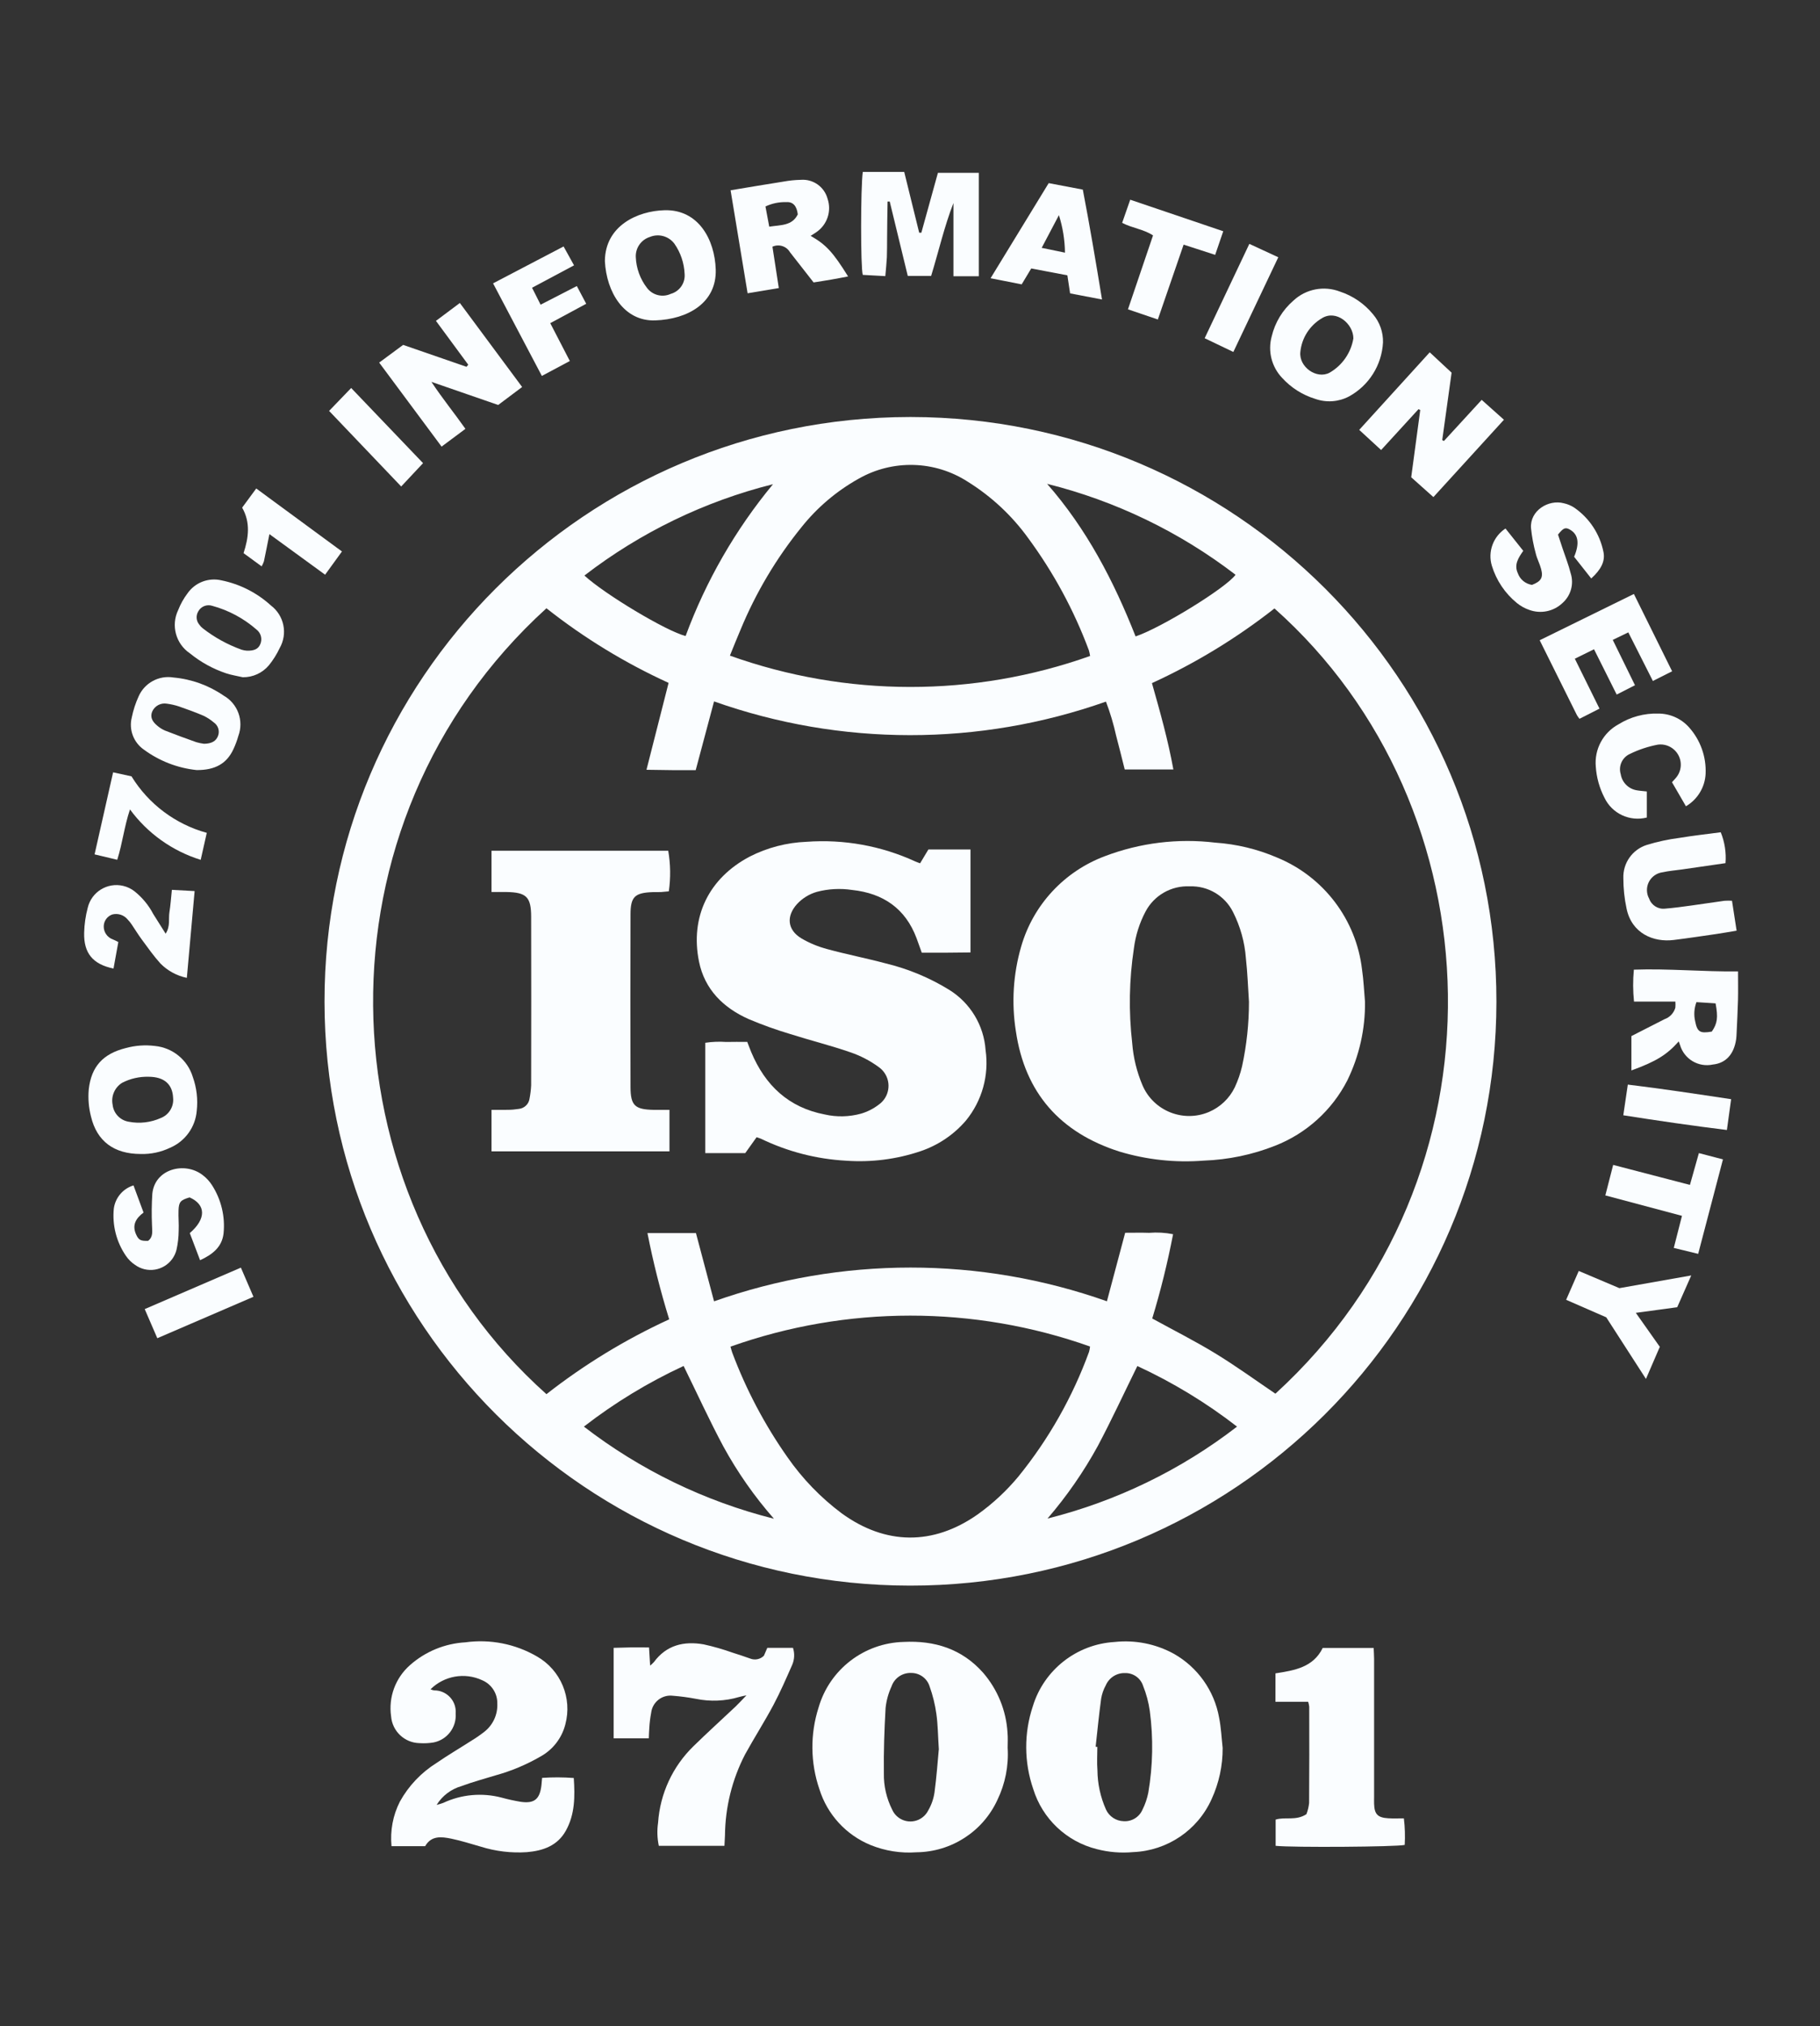 <svg width="62" height="69" viewBox="0 0 62 69" fill="none" xmlns="http://www.w3.org/2000/svg">
<rect x="0" y="0" width="62" height="69" fill="#333333" stroke="none"/>
<path d="M31.035 14.201C42.059 14.212 50.987 23.129 50.977 34.118C50.967 45.108 42.021 54.008 30.997 53.997C19.986 53.987 11.063 45.09 11.055 34.114C11.044 23.126 19.97 14.212 30.992 14.201C31.006 14.201 31.02 14.201 31.035 14.201ZM24.325 44.316C28.652 42.783 33.379 42.782 37.708 44.314L38.33 41.981C38.618 41.981 38.88 41.974 39.146 41.983C39.419 41.961 39.693 41.976 39.962 42.03C39.775 42.998 39.539 43.957 39.252 44.9C39.99 45.306 40.722 45.673 41.419 46.1C42.115 46.526 42.775 47.005 43.448 47.461C51.541 40.068 51.036 27.494 43.416 20.72C42.13 21.729 40.729 22.583 39.242 23.263C39.525 24.261 39.794 25.217 39.972 26.204H38.315C38.214 25.806 38.122 25.426 38.021 25.049C37.934 24.655 37.819 24.269 37.675 23.893C33.356 25.418 28.642 25.416 24.325 23.886L23.7 26.226C23.413 26.226 23.148 26.227 22.884 26.226C22.614 26.224 22.344 26.219 22.023 26.214L22.776 23.255C21.292 22.577 19.895 21.725 18.615 20.714C10.573 28.025 10.912 40.598 18.615 47.477C19.905 46.468 21.308 45.612 22.797 44.929C22.498 43.964 22.25 42.982 22.056 41.991H23.708L24.325 44.316ZM37.135 22.339C37.126 22.274 37.112 22.211 37.094 22.147C36.587 20.785 35.892 19.501 35.03 18.33C34.476 17.561 33.776 16.908 32.97 16.406C31.846 15.679 30.41 15.64 29.247 16.304C28.499 16.722 27.84 17.281 27.306 17.95C26.448 19.007 25.749 20.183 25.229 21.441C25.107 21.723 24.995 22.009 24.865 22.327C28.831 23.745 33.168 23.75 37.135 22.339ZM24.885 45.859C24.913 45.954 24.924 46.01 24.944 46.061C25.418 47.324 26.05 48.522 26.827 49.626C27.335 50.355 27.957 51 28.67 51.533C30.166 52.621 31.79 52.635 33.301 51.575C33.819 51.206 34.286 50.771 34.692 50.283C35.725 49.01 36.539 47.573 37.1 46.034C37.117 45.975 37.127 45.915 37.133 45.854C33.171 44.45 28.846 44.452 24.885 45.859ZM35.685 51.713C38.03 51.124 40.229 50.059 42.141 48.582C41.091 47.768 39.951 47.076 38.745 46.519C38.287 47.449 37.867 48.357 37.399 49.24C36.916 50.121 36.342 50.95 35.685 51.713ZM26.365 51.719C25.703 50.966 25.125 50.141 24.643 49.26C24.166 48.37 23.747 47.45 23.288 46.517C22.081 47.076 20.941 47.768 19.891 48.582C21.809 50.06 24.013 51.128 26.365 51.719ZM38.685 21.673C39.568 21.376 41.782 20.008 42.09 19.573C40.186 18.112 38.001 17.058 35.671 16.477C37.017 18.012 37.939 19.78 38.685 21.673ZM26.333 16.489C24 17.073 21.813 18.133 19.909 19.599C20.593 20.233 22.709 21.499 23.356 21.659C24.049 19.781 25.055 18.033 26.333 16.489Z" fill="#FAFDFF"/>
<path d="M41.651 59.523C41.655 60.125 41.526 60.721 41.274 61.269C40.798 62.328 39.763 63.025 38.602 63.072C38.186 63.11 37.768 63.076 37.365 62.971C36.333 62.715 35.511 61.937 35.198 60.923C34.884 60.01 34.879 59.021 35.184 58.106C35.562 56.866 36.675 55.992 37.972 55.916C38.667 55.841 39.368 55.98 39.981 56.314C40.799 56.774 41.368 57.575 41.531 58.498C41.598 58.833 41.613 59.181 41.651 59.523ZM37.324 59.484L37.382 59.489C37.382 59.753 37.364 60.019 37.385 60.282C37.389 60.743 37.487 61.197 37.675 61.619C37.782 61.857 38.017 62.012 38.277 62.019C38.551 62.038 38.809 61.881 38.918 61.63C39.011 61.445 39.078 61.249 39.118 61.047C39.275 60.127 39.292 59.19 39.169 58.266C39.128 57.972 39.05 57.682 38.939 57.406C38.853 57.145 38.606 56.97 38.331 56.975C38.044 56.964 37.783 57.13 37.67 57.391C37.592 57.532 37.539 57.685 37.512 57.844C37.438 58.39 37.384 58.937 37.324 59.484Z" fill="#FAFDFF"/>
<path d="M34.327 59.521C34.365 60.133 34.244 60.744 33.977 61.296C33.481 62.373 32.406 63.066 31.219 63.078C30.687 63.117 30.154 63.032 29.659 62.832C28.822 62.489 28.183 61.792 27.914 60.931C27.605 60.03 27.595 59.054 27.886 58.147C28.261 56.852 29.434 55.949 30.785 55.914C31.842 55.862 32.77 56.151 33.491 56.964C33.985 57.536 34.277 58.252 34.322 59.005C34.338 59.175 34.327 59.349 34.327 59.521ZM31.983 59.584C31.951 59.097 31.95 58.726 31.898 58.364C31.854 58.047 31.777 57.734 31.669 57.433C31.586 57.157 31.329 56.969 31.041 56.971C30.741 56.959 30.468 57.145 30.371 57.429C30.265 57.659 30.197 57.904 30.169 58.155C30.126 58.899 30.1 59.647 30.11 60.392C30.102 60.819 30.2 61.244 30.393 61.626C30.544 61.967 30.944 62.121 31.287 61.971C31.43 61.907 31.548 61.797 31.619 61.656C31.729 61.467 31.802 61.26 31.834 61.043C31.905 60.519 31.942 59.993 31.98 59.584H31.983Z" fill="#FAFDFF"/>
<path d="M14.666 57.528C14.704 57.544 14.745 57.556 14.786 57.565C15.188 57.559 15.519 57.88 15.525 58.281C15.525 58.306 15.525 58.33 15.523 58.353C15.556 58.822 15.236 59.243 14.774 59.337C14.615 59.364 14.452 59.372 14.29 59.361C13.781 59.35 13.364 58.956 13.323 58.449C13.229 57.797 13.47 57.142 13.966 56.705C14.489 56.241 15.154 55.968 15.853 55.928C16.696 55.812 17.554 55.981 18.29 56.408C19.103 56.872 19.501 57.823 19.258 58.725C19.139 59.19 18.833 59.585 18.412 59.817C17.932 60.095 17.418 60.31 16.883 60.458C16.497 60.576 16.105 60.681 15.727 60.822C15.373 60.922 15.068 61.151 14.874 61.464C14.95 61.446 15.024 61.423 15.097 61.397C15.719 61.105 16.425 61.041 17.09 61.217C17.302 61.275 17.517 61.322 17.733 61.358C18.202 61.427 18.389 61.273 18.445 60.793C18.453 60.725 18.456 60.656 18.467 60.544C18.826 60.519 19.187 60.521 19.546 60.548C19.588 61.175 19.588 61.777 19.28 62.336C18.993 62.858 18.497 63.027 17.947 63.074C17.416 63.109 16.882 63.045 16.374 62.885C16.041 62.79 15.71 62.684 15.372 62.614C15.038 62.546 14.693 62.503 14.484 62.869H13.337C13.287 62.347 13.384 61.821 13.622 61.353C13.919 60.815 14.35 60.362 14.872 60.036C15.261 59.768 15.671 59.528 16.068 59.273C16.216 59.183 16.359 59.084 16.495 58.978C16.793 58.747 16.959 58.387 16.941 58.011C16.948 57.667 16.744 57.353 16.425 57.218C15.833 56.944 15.13 57.066 14.666 57.528Z" fill="#FAFDFF"/>
<path d="M22.11 56.102C22.124 56.324 22.134 56.5 22.147 56.72C22.193 56.684 22.237 56.644 22.276 56.601C22.704 56.018 23.302 55.881 23.969 55.997C24.307 56.071 24.639 56.167 24.965 56.283C25.163 56.343 25.359 56.412 25.554 56.48C25.716 56.545 25.9 56.507 26.023 56.385L26.139 56.116H27.014C27.075 56.306 27.066 56.511 26.987 56.695C26.783 57.157 26.582 57.622 26.345 58.067C26.041 58.635 25.693 59.18 25.382 59.744C24.94 60.597 24.707 61.541 24.697 62.501C24.693 62.613 24.686 62.725 24.679 62.858H22.443C22.388 62.599 22.38 62.333 22.418 62.071C22.485 61.083 22.914 60.155 23.625 59.464C24.095 59.004 24.583 58.563 25.061 58.112C25.168 58.01 25.267 57.9 25.429 57.733C25.291 57.764 25.233 57.771 25.179 57.79C24.701 57.932 24.195 57.953 23.707 57.852C23.446 57.803 23.183 57.767 22.919 57.747C22.557 57.703 22.228 57.96 22.183 58.322C22.183 58.325 22.182 58.329 22.182 58.331C22.15 58.501 22.129 58.671 22.119 58.844C22.109 58.955 22.109 59.069 22.102 59.198H20.904V56.116C21.103 56.111 21.295 56.105 21.487 56.101C21.68 56.101 21.878 56.102 22.11 56.102Z" fill="#FAFDFF"/>
<path d="M43.45 56.985C44.093 56.883 44.733 56.787 45.06 56.119H46.795C46.8 56.247 46.809 56.368 46.81 56.491C46.811 58.056 46.811 59.622 46.81 61.187C46.81 61.268 46.807 61.348 46.81 61.429C46.821 61.781 46.931 61.898 47.291 61.92C47.462 61.931 47.634 61.923 47.824 61.923C47.861 62.223 47.87 62.526 47.853 62.827C47.577 62.895 44.025 62.919 43.456 62.858V61.965C43.775 61.863 44.145 62.016 44.505 61.78C44.552 61.657 44.582 61.53 44.596 61.4C44.605 60.307 44.602 59.213 44.6 58.12C44.593 58.063 44.582 58.007 44.564 57.953H43.449L43.45 56.985Z" fill="#FAFDFF"/>
<path d="M30.803 5.854L31.313 7.925L31.387 7.924L31.951 5.886H33.344V9.407H32.48V6.914C32.166 7.72 31.977 8.559 31.72 9.396H30.924L30.309 6.862L30.236 6.864C30.233 7.069 30.228 7.275 30.226 7.48C30.223 7.685 30.222 7.895 30.22 8.102C30.217 8.321 30.221 8.54 30.212 8.759C30.202 8.963 30.179 9.167 30.159 9.403L29.391 9.361C29.315 9.109 29.317 6.384 29.392 5.854H30.803Z" fill="#FAFDFF"/>
<path d="M48.83 16.928L48.074 16.253L48.382 13.962L48.321 13.936L47.049 15.325L46.303 14.639L48.705 11.998L49.45 12.691L49.131 14.986L49.188 15.018L50.475 13.617L51.233 14.294L48.83 16.928Z" fill="#FAFDFF"/>
<path d="M15.951 12.42L14.851 10.927L15.665 10.318L17.787 13.179L16.971 13.791L14.696 13.004C15.084 13.589 15.481 14.072 15.855 14.604L15.043 15.209L12.917 12.348L13.733 11.745L15.891 12.491L15.951 12.42Z" fill="#FAFDFF"/>
<path d="M57.188 35.464C56.781 35.922 56.417 36.147 55.575 36.453V35.283L56.707 34.706C56.883 34.644 57.019 34.499 57.072 34.318C57.078 34.248 57.079 34.179 57.073 34.108H55.664C55.626 33.746 55.625 33.383 55.659 33.021C56.849 32.979 58.016 33.095 59.208 33.08C59.208 33.428 59.214 33.736 59.207 34.044C59.197 34.425 59.176 34.804 59.159 35.183C59.155 35.251 59.154 35.321 59.144 35.389C59.068 35.906 58.791 36.206 58.349 36.252C57.86 36.356 57.375 36.067 57.233 35.591C57.221 35.552 57.207 35.512 57.188 35.464ZM58.314 35.13C58.505 34.853 58.532 34.652 58.443 34.169L57.791 34.127C57.714 34.333 57.697 34.557 57.746 34.772C57.819 35.142 57.907 35.2 58.314 35.13Z" fill="#FAFDFF"/>
<path d="M24.888 6.48C25.517 6.375 26.105 6.276 26.696 6.183C26.889 6.148 27.084 6.128 27.28 6.124C27.701 6.091 28.084 6.364 28.192 6.769C28.334 7.188 28.181 7.649 27.817 7.901C27.754 7.945 27.689 7.984 27.614 8.032C28.14 8.331 28.373 8.583 28.891 9.414C28.692 9.452 28.505 9.489 28.317 9.521C28.124 9.555 27.931 9.584 27.716 9.618C27.449 9.278 27.18 8.935 26.912 8.59C26.792 8.383 26.533 8.301 26.314 8.401L26.531 9.81L25.468 9.987L24.888 6.48ZM27.177 7.301C27.145 7.019 27.018 6.868 26.791 6.883C26.545 6.875 26.299 6.926 26.076 7.031L26.205 7.719C26.599 7.658 26.984 7.694 27.177 7.301Z" fill="#FAFDFF"/>
<path d="M20.606 8.894C20.612 7.689 21.718 7.182 22.641 7.159C23.791 7.13 24.349 8.154 24.382 9.178C24.417 10.314 23.43 10.874 22.319 10.911C21.256 10.947 20.66 9.948 20.606 8.894ZM23.322 9.328C23.306 8.959 23.186 8.602 22.974 8.299C22.781 8.041 22.438 7.946 22.139 8.069C21.841 8.163 21.645 8.444 21.659 8.755C21.674 9.136 21.808 9.504 22.041 9.805C22.23 10.054 22.566 10.138 22.849 10.008C23.151 9.923 23.348 9.638 23.322 9.328Z" fill="#FAFDFF"/>
<path d="M47.113 11.662C47.072 12.435 46.633 13.132 45.951 13.503C45.598 13.688 45.183 13.717 44.807 13.584C44.373 13.452 43.984 13.205 43.679 12.871C43.32 12.496 43.184 11.96 43.321 11.458C43.433 10.983 43.692 10.556 44.062 10.236C44.487 9.84 45.102 9.721 45.645 9.929C46.087 10.074 46.478 10.342 46.772 10.701C47.001 10.969 47.122 11.311 47.113 11.662ZM46.104 11.525C46.104 11.025 45.52 10.534 45.032 10.837C44.616 11.083 44.343 11.51 44.297 11.989C44.245 12.495 44.851 12.925 45.291 12.693C45.723 12.446 46.022 12.017 46.104 11.525Z" fill="#FAFDFF"/>
<path d="M4.795 39.298C3.882 39.298 3.299 38.863 3.099 38.02C3.022 37.72 2.996 37.41 3.023 37.1C3.11 36.315 3.514 35.884 4.283 35.691C4.607 35.602 4.944 35.578 5.276 35.619C5.881 35.678 6.39 36.093 6.567 36.672C6.7 37.043 6.746 37.438 6.702 37.83C6.656 38.384 6.306 38.867 5.794 39.086C5.482 39.235 5.14 39.308 4.795 39.298ZM5.061 36.668C4.749 36.66 4.438 36.73 4.16 36.874C3.908 37.031 3.779 37.327 3.836 37.618C3.867 37.916 4.096 38.156 4.393 38.201C4.759 38.271 5.137 38.225 5.476 38.074C5.756 37.965 5.928 37.683 5.897 37.385C5.876 36.918 5.589 36.67 5.061 36.668Z" fill="#FAFDFF"/>
<path d="M59.159 31.693C58.904 31.736 58.681 31.776 58.456 31.809C57.977 31.878 57.497 31.951 57.017 32.01C56.324 32.097 55.581 31.785 55.409 30.934C55.337 30.596 55.301 30.253 55.301 29.909C55.281 29.393 55.609 28.927 56.103 28.772C56.466 28.661 56.838 28.581 57.215 28.533C57.681 28.456 58.151 28.404 58.619 28.342C58.754 28.676 58.81 29.036 58.781 29.394C58.288 29.466 57.788 29.537 57.287 29.61C57.069 29.641 56.849 29.657 56.637 29.705C56.302 29.749 56.066 30.055 56.11 30.389C56.119 30.463 56.142 30.534 56.179 30.6C56.257 30.827 56.483 30.971 56.723 30.943C57.022 30.919 57.318 30.878 57.616 30.837C57.992 30.786 58.369 30.726 58.746 30.675C58.831 30.669 58.916 30.669 59.002 30.674L59.159 31.693Z" fill="#FAFDFF"/>
<path d="M55.074 23.653L54.302 22.11L53.648 22.432L54.488 24.132L53.807 24.478C53.774 24.439 53.745 24.396 53.719 24.353C53.302 23.517 52.888 22.682 52.451 21.803L55.66 20.227L56.962 22.86L56.307 23.19L55.47 21.535L54.94 21.791L55.697 23.335L55.074 23.653Z" fill="#FAFDFF"/>
<path d="M54.207 19.699L53.624 18.961C53.816 18.504 53.767 18.201 53.485 18.038C53.329 17.948 53.26 17.973 53.075 18.205L53.229 18.672C53.324 18.956 53.435 19.235 53.507 19.524C53.624 19.887 53.513 20.283 53.227 20.536C52.926 20.822 52.487 20.913 52.097 20.77C51.944 20.718 51.803 20.639 51.677 20.538C51.271 20.208 50.974 19.765 50.821 19.265C50.677 18.788 50.867 18.272 51.286 17.998L51.891 18.758C51.729 18.991 51.57 19.226 51.705 19.518C51.779 19.73 51.964 19.884 52.188 19.918C52.498 19.799 52.577 19.673 52.5 19.378C52.454 19.201 52.362 19.035 52.319 18.857C52.24 18.571 52.185 18.278 52.155 17.982C52.113 17.393 52.747 16.996 53.276 17.139C53.4 17.166 53.518 17.216 53.625 17.285C54.145 17.642 54.504 18.188 54.625 18.805C54.684 19.115 54.544 19.393 54.207 19.699Z" fill="#FAFDFF"/>
<path d="M4.548 40.368L4.89 41.293C4.63 41.487 4.49 41.718 4.637 42.039C4.723 42.227 4.787 42.264 5.046 42.255C5.232 42.113 5.18 41.911 5.178 41.718C5.162 41.363 5.166 41.007 5.189 40.654C5.27 39.806 6.289 39.548 6.896 40.01C7.026 40.106 7.136 40.226 7.223 40.361C7.537 40.851 7.676 41.432 7.615 42.011C7.559 42.47 7.24 42.719 6.816 42.916L6.465 41.992C7.027 41.509 7.02 41.025 6.459 40.776C6.151 40.867 6.092 40.927 6.082 41.219C6.073 41.449 6.098 41.681 6.087 41.91C6.085 42.128 6.061 42.346 6.013 42.559C5.894 43.042 5.406 43.339 4.92 43.222C4.807 43.194 4.701 43.146 4.606 43.078C4.48 42.996 4.373 42.889 4.289 42.766C3.966 42.295 3.821 41.726 3.877 41.158C3.927 40.787 4.189 40.477 4.548 40.368Z" fill="#FAFDFF"/>
<path d="M37.541 10.199L36.454 9.991C36.419 9.764 36.392 9.575 36.361 9.376L35.13 9.142L34.804 9.684L33.745 9.475L35.725 6.236L36.887 6.457C37.123 7.684 37.33 8.912 37.541 10.199ZM36.279 8.604C36.274 8.171 36.204 7.741 36.073 7.327L35.486 8.44L36.279 8.604Z" fill="#FAFDFF"/>
<path d="M8.27 23.063C8.081 23.019 7.887 22.99 7.702 22.929C7.253 22.778 6.834 22.547 6.468 22.248C5.988 21.924 5.818 21.297 6.07 20.775C6.149 20.572 6.256 20.38 6.388 20.206C6.646 19.835 7.106 19.66 7.547 19.764C8.173 19.892 8.751 20.185 9.223 20.614C9.679 20.955 9.809 21.579 9.526 22.073C9.429 22.281 9.306 22.475 9.162 22.654C8.941 22.917 8.615 23.068 8.27 23.063ZM8.405 22.158C8.66 22.167 8.799 22.099 8.866 21.939C8.944 21.762 8.891 21.556 8.738 21.439C8.304 21.059 7.789 20.783 7.231 20.631C7.046 20.571 6.845 20.651 6.753 20.822C6.668 20.966 6.683 21.147 6.791 21.273C6.824 21.321 6.863 21.363 6.909 21.398C7.309 21.709 7.756 21.955 8.233 22.126C8.289 22.143 8.347 22.153 8.405 22.158Z" fill="#FAFDFF"/>
<path d="M56.101 26.953V27.84C55.518 27.989 54.913 27.705 54.656 27.163C54.486 26.835 54.386 26.474 54.362 26.106C54.309 25.514 54.614 24.948 55.138 24.665C55.543 24.413 56.014 24.286 56.492 24.3C56.89 24.3 57.271 24.469 57.536 24.766C57.926 25.201 58.13 25.771 58.103 26.354C58.08 26.811 57.828 27.224 57.433 27.457L56.958 26.638C57.002 26.588 57.042 26.547 57.078 26.505C57.335 26.223 57.314 25.788 57.032 25.532C56.882 25.395 56.679 25.331 56.477 25.358C56.149 25.42 55.831 25.525 55.531 25.671C55.263 25.788 55.125 26.087 55.212 26.367C55.258 26.649 55.481 26.87 55.765 26.914C55.864 26.932 55.967 26.937 56.101 26.953Z" fill="#FAFDFF"/>
<path d="M6.699 26.224C6.049 26.156 5.43 25.916 4.904 25.53C4.55 25.285 4.385 24.849 4.489 24.433C4.539 24.186 4.616 23.947 4.721 23.718C4.922 23.256 5.413 22.989 5.912 23.072C6.523 23.127 7.111 23.339 7.616 23.687C8.1 23.96 8.313 24.544 8.119 25.063C8.076 25.217 8.019 25.369 7.951 25.514C7.723 26.006 7.326 26.228 6.699 26.224ZM6.937 25.329C7.216 25.327 7.364 25.234 7.428 25.058C7.492 24.89 7.43 24.7 7.28 24.6C7.176 24.51 7.059 24.435 6.935 24.375C6.661 24.258 6.378 24.155 6.096 24.057C5.964 24.013 5.829 23.983 5.692 23.964C5.48 23.925 5.269 24.037 5.184 24.234C5.116 24.404 5.168 24.558 5.358 24.713C5.436 24.781 5.525 24.837 5.62 24.878C5.973 25.017 6.329 25.147 6.687 25.274C6.77 25.298 6.855 25.316 6.941 25.327L6.937 25.329Z" fill="#FAFDFF"/>
<path d="M4.031 32.08L3.867 32.983C3.163 32.839 2.849 32.46 2.867 31.762C2.874 31.475 2.915 31.19 2.989 30.912C3.116 30.375 3.655 30.041 4.194 30.167C4.338 30.201 4.473 30.266 4.588 30.357C4.849 30.567 5.065 30.828 5.22 31.125C5.354 31.337 5.488 31.549 5.643 31.796C5.81 31.536 5.734 31.289 5.772 31.062C5.81 30.826 5.825 30.586 5.855 30.303L6.63 30.345C6.539 31.346 6.453 32.305 6.365 33.3C6.023 33.23 5.71 33.059 5.465 32.811C5.234 32.555 5.034 32.271 4.83 31.994C4.706 31.827 4.599 31.649 4.483 31.478C4.445 31.422 4.401 31.367 4.353 31.317C4.227 31.16 4.019 31.091 3.824 31.142C3.655 31.202 3.54 31.358 3.534 31.536C3.527 31.739 3.653 31.923 3.845 31.991C3.897 32.011 3.947 32.038 4.031 32.08Z" fill="#FAFDFF"/>
<path d="M19.65 9.741L19.97 10.345L18.745 11.005L19.412 12.294L18.459 12.802L16.797 9.649L19.199 8.393L19.555 9.036L18.125 9.799L18.416 10.376L19.65 9.741Z" fill="#FAFDFF"/>
<path d="M54.718 44.86L53.352 44.264L53.782 43.281L55.166 43.867L57.614 43.434L57.136 44.516L55.726 44.708L56.543 45.865L56.071 46.958L54.718 44.86Z" fill="#FAFDFF"/>
<path d="M39.443 10.88L38.425 10.534L39.279 8.017C38.96 7.805 38.579 7.773 38.227 7.589L38.502 6.801L41.671 7.875L41.396 8.679L40.321 8.331L39.443 10.88Z" fill="#FAFDFF"/>
<path d="M54.954 39.67L57.569 40.351L57.874 39.268L58.694 39.482L57.85 42.699L57.019 42.497L57.298 41.404L54.687 40.709L54.954 39.67Z" fill="#FAFDFF"/>
<path d="M3.994 29.279L3.222 29.095L3.853 26.301L4.48 26.438C5.058 27.38 5.975 28.068 7.044 28.362L6.837 29.281C5.871 28.981 5.026 28.379 4.428 27.564C4.232 28.148 4.175 28.707 3.994 29.279Z" fill="#FAFDFF"/>
<path d="M9.178 18.189C9.109 18.532 9.053 18.824 8.991 19.115C8.971 19.174 8.944 19.232 8.913 19.287L8.297 18.837C8.468 18.314 8.539 17.796 8.249 17.287L8.729 16.635L11.649 18.78L11.075 19.571L9.178 18.189Z" fill="#FAFDFF"/>
<path d="M14.412 15.772L13.667 16.567L11.211 13.993L11.963 13.213L14.412 15.772Z" fill="#FAFDFF"/>
<path d="M42.015 11.986L41.038 11.518L42.56 8.305L43.546 8.761L42.015 11.986Z" fill="#FAFDFF"/>
<path d="M8.206 43.168L8.634 44.161L5.359 45.572L4.93 44.58L8.206 43.168Z" fill="#FAFDFF"/>
<path d="M55.299 37.98L55.453 36.935C56.63 37.077 57.781 37.253 58.973 37.432L58.828 38.481C57.638 38.335 56.483 38.165 55.299 37.98Z" fill="#FAFDFF"/>
<path d="M46.5 34.117C46.511 35.043 46.304 35.96 45.898 36.792C45.377 37.809 44.501 38.601 43.435 39.018C42.661 39.324 41.84 39.494 41.007 39.524C40.037 39.601 39.062 39.495 38.132 39.215C36.119 38.572 34.913 37.219 34.606 35.112C34.454 34.152 34.515 33.171 34.786 32.238C35.194 30.815 36.256 29.671 37.648 29.153C38.841 28.701 40.127 28.543 41.394 28.695C42.122 28.744 42.836 28.916 43.506 29.204C45.093 29.856 46.201 31.317 46.399 33.017C46.453 33.381 46.468 33.751 46.5 34.117ZM42.547 34.117C42.514 33.624 42.498 33.128 42.443 32.638C42.403 32.085 42.252 31.547 42.001 31.052C41.723 30.502 41.149 30.162 40.532 30.184C39.903 30.153 39.312 30.49 39.021 31.048C38.816 31.436 38.684 31.857 38.628 32.291C38.465 33.362 38.446 34.45 38.57 35.526C38.608 36.019 38.727 36.505 38.921 36.96C39.295 37.833 40.311 38.239 41.186 37.866C41.571 37.701 41.883 37.403 42.064 37.028C42.171 36.798 42.255 36.559 42.312 36.312C42.469 35.59 42.547 34.855 42.547 34.117Z" fill="#FAFDFF"/>
<path d="M31.401 32.443C31.332 32.254 31.28 32.102 31.224 31.952C30.845 30.936 30.082 30.419 29.029 30.307C28.627 30.246 28.217 30.268 27.825 30.372C27.568 30.446 27.337 30.588 27.154 30.784C26.779 31.197 26.819 31.663 27.296 31.953C27.574 32.117 27.874 32.24 28.186 32.322C28.841 32.501 29.512 32.631 30.17 32.807C30.936 32.992 31.666 33.295 32.336 33.708C33.055 34.154 33.517 34.918 33.575 35.761C33.697 36.616 33.456 37.483 32.91 38.154C32.495 38.64 31.955 39.004 31.348 39.207C30.537 39.479 29.677 39.588 28.823 39.527C27.817 39.472 26.832 39.218 25.925 38.78C25.886 38.762 25.841 38.75 25.774 38.727L25.388 39.268H24.025V35.511C24.26 35.476 24.499 35.466 24.737 35.483C24.967 35.477 25.197 35.481 25.456 35.481C25.504 35.605 25.546 35.721 25.594 35.835C26.068 36.962 26.865 37.716 28.094 37.952C28.502 38.045 28.926 38.036 29.33 37.925C29.551 37.86 29.756 37.756 29.939 37.615C30.291 37.365 30.374 36.877 30.124 36.526C30.073 36.454 30.01 36.391 29.938 36.34C29.641 36.122 29.312 35.951 28.963 35.833C28.288 35.599 27.591 35.427 26.91 35.21C26.434 35.068 25.967 34.9 25.51 34.707C24.641 34.322 24.005 33.696 23.812 32.745C23.504 31.225 24.145 29.904 25.543 29.169C26.141 28.864 26.801 28.694 27.471 28.667C28.745 28.573 30.023 28.804 31.182 29.337C31.224 29.357 31.268 29.37 31.344 29.399L31.626 28.929H33.061V32.435C32.795 32.438 32.523 32.442 32.252 32.443C31.973 32.444 31.696 32.443 31.401 32.443Z" fill="#FAFDFF"/>
<path d="M22.806 37.795V39.208H16.744V37.795C16.931 37.795 17.114 37.798 17.294 37.794C17.421 37.794 17.548 37.783 17.673 37.763C17.865 37.744 18.019 37.593 18.041 37.402C18.069 37.255 18.087 37.107 18.094 36.958C18.098 35.046 18.098 33.132 18.094 31.219C18.093 30.543 17.931 30.388 17.252 30.377C17.092 30.374 16.93 30.377 16.744 30.377V28.971H22.764C22.843 29.427 22.85 29.895 22.784 30.354C22.7 30.362 22.612 30.372 22.522 30.378C22.433 30.384 22.337 30.378 22.244 30.38C21.626 30.402 21.479 30.534 21.479 31.143C21.473 33.102 21.473 35.061 21.479 37.02C21.481 37.648 21.629 37.783 22.263 37.795C22.435 37.797 22.606 37.795 22.806 37.795Z" fill="#FAFDFF"/>
</svg>
